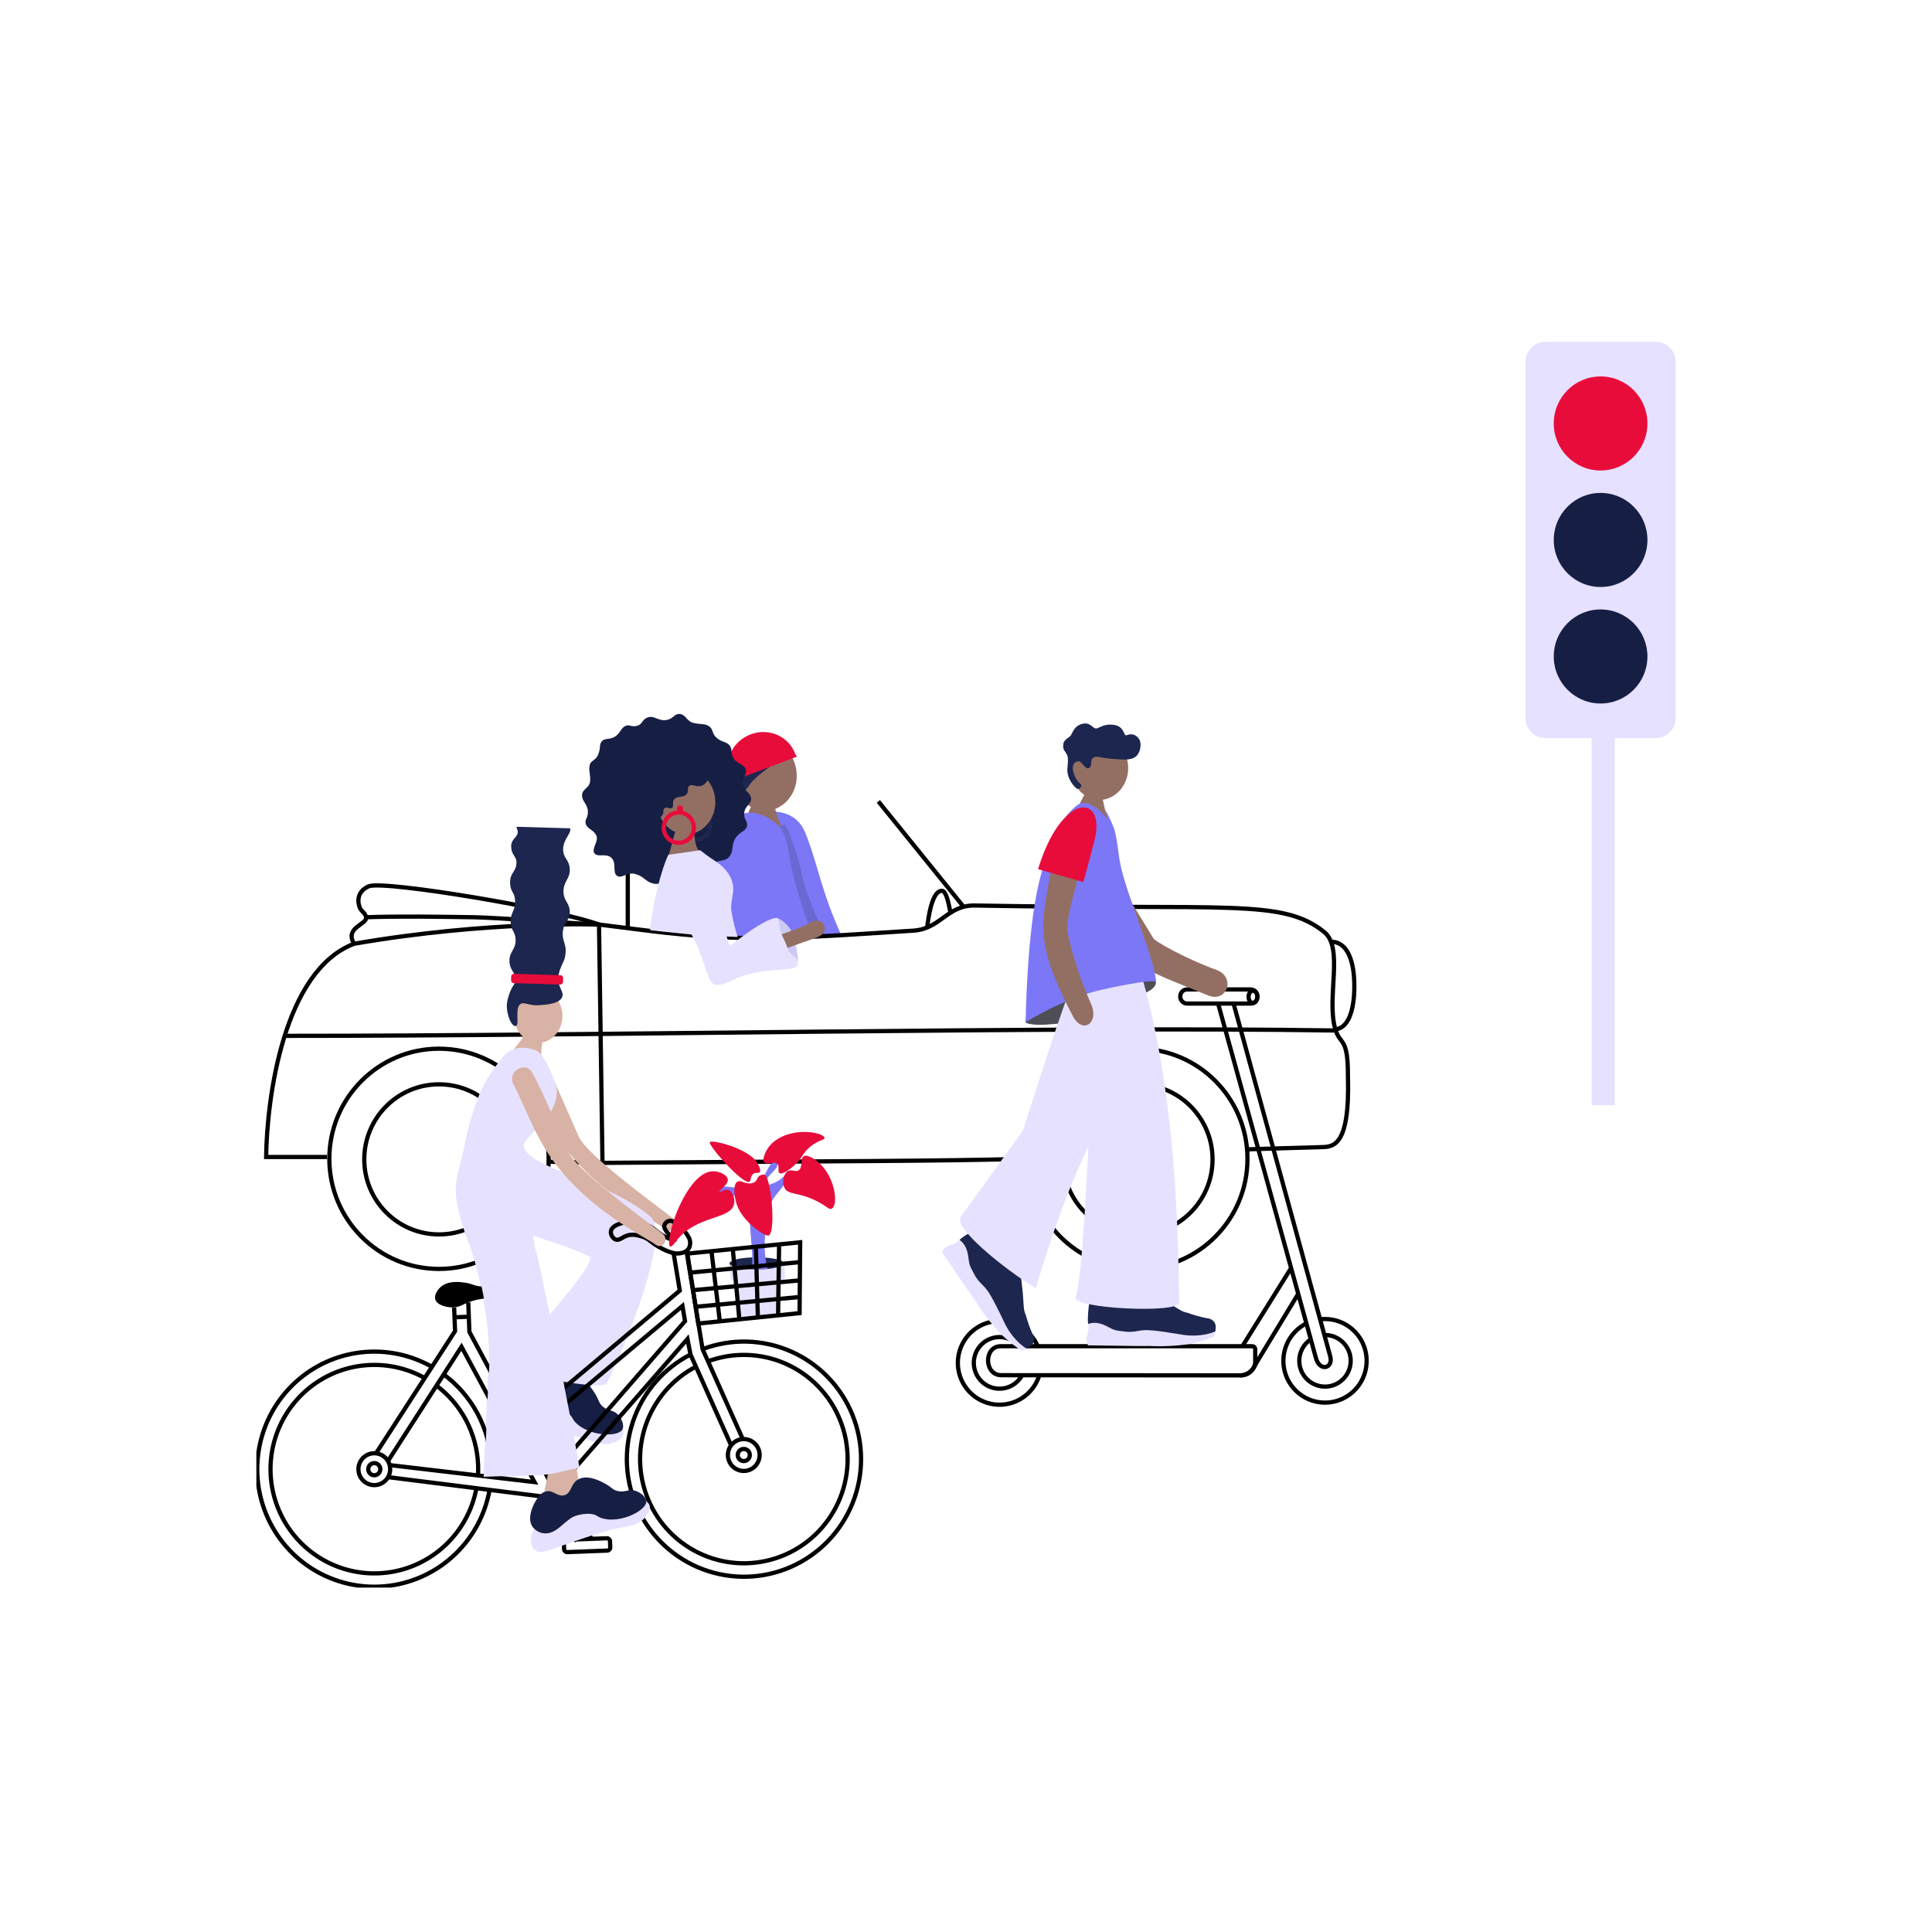 <?xml version="1.0" encoding="utf-8"?>
<svg xmlns="http://www.w3.org/2000/svg" fill="none" height="520" viewBox="0 0 520 520" width="520">
<rect fill="white" height="520" width="520"/>
<g clip-path="url(#clip0_811_1555)">
<path d="M219.601 252.058C219.093 250.434 218.006 246.882 215.792 239.381C213.921 233.043 206.847 218.269 208.825 218.453C215.65 219.088 216.768 224.241 217.543 226.258C220.024 232.735 221.25 240.334 226.426 251.66" fill="#7C77F6"/>
<path d="M214.454 208.796C214.464 203.598 210.672 199.377 205.986 199.368C201.299 199.359 197.491 203.565 197.481 208.763C197.471 213.96 201.263 218.181 205.95 218.19C210.636 218.199 214.444 213.993 214.454 208.796Z" fill="#936F63"/>
<path d="M213.781 228.016C211.133 224.736 209.301 220.871 208.435 216.74C208.319 216.051 204.109 215.769 202.572 216.292C202.572 216.292 201.387 217.849 199.267 225.48C198.942 226.651 198.073 228.991 197.667 230.476" fill="#936F63"/>
<path d="M222.174 251.918C214.748 236.33 216.717 236.263 213.781 228.015C213.193 226.364 211.776 221.529 210.89 221.994C208.217 223.399 204.319 220.653 203.219 221.485C199.08 224.575 194.434 230.488 192.919 252.021L208.23 252.508L222.174 251.918Z" fill="#6969D1"/>
<path d="M218.749 252.255C217.07 247.447 215.074 241.637 213.782 236.788C211.853 229.537 212.575 224.505 208.436 221.272C207.942 220.882 204.213 218.033 200.529 218.879C194.551 220.247 192.279 230.955 189.548 252.023L202.837 252.559L218.749 252.255Z" fill="#7C77F6"/>
<path d="M197.228 210.012C196.934 211.38 198.074 214.485 198.778 214.485C199.482 214.485 200.658 212.628 202.097 210.786C203.995 208.357 209.425 204.886 209.34 204.649C209.202 204.255 197.923 206.867 197.228 210.012Z" fill="#1D264F"/>
<path d="M214.057 202.969C212.378 198.245 207.054 195.839 202.167 197.601C197.281 199.363 194.683 204.601 196.376 209.32L191.195 211.301L191.587 212.29L214.485 203.657L214.057 202.969Z" fill="#E80C3B"/>
<path d="M148.157 312.688L162.163 312.988C233.934 312.433 246.969 312.585 276.723 311.896" stroke="black" stroke-miterlimit="10" stroke-width="1.137"/>
<path d="M161.226 248.846L162.161 312.991" stroke="black" stroke-miterlimit="10" stroke-width="1.137"/>
<path d="M236.411 215.701L259.349 244.068" stroke="black" stroke-miterlimit="10" stroke-width="1.137"/>
<path d="M118.159 341.532C134.461 341.532 147.676 328.263 147.676 311.895C147.676 295.527 134.461 282.258 118.159 282.258C101.857 282.258 88.641 295.527 88.641 311.895C88.641 328.263 101.857 341.532 118.159 341.532Z" stroke="black" stroke-miterlimit="10" stroke-width="1.137"/>
<path d="M306.24 341.532C322.542 341.532 335.757 328.263 335.757 311.895C335.757 295.527 322.542 282.258 306.24 282.258C289.938 282.258 276.722 295.527 276.722 311.895C276.722 328.263 289.938 341.532 306.24 341.532Z" stroke="black" stroke-miterlimit="10" stroke-width="1.137"/>
<path d="M359.369 277.358C284.083 276.212 162.975 278.816 76.516 278.802" stroke="black" stroke-miterlimit="10" stroke-width="1.137"/>
<path d="M118.159 332.247C129.27 332.247 138.277 323.203 138.277 312.047C138.277 300.891 129.27 291.848 118.159 291.848C107.048 291.848 98.041 300.891 98.041 312.047C98.041 323.203 107.048 332.247 118.159 332.247Z" stroke="black" stroke-miterlimit="10" stroke-width="1.137"/>
<path d="M306.24 332.247C317.351 332.247 326.358 323.203 326.358 312.047C326.358 300.891 317.351 291.848 306.24 291.848C295.13 291.848 286.122 300.891 286.122 312.047C286.122 323.203 295.13 332.247 306.24 332.247Z" stroke="black" stroke-miterlimit="10" stroke-width="1.137"/>
<path d="M249.509 249.977C250.534 240.973 252.382 239.766 253.518 239.766C254.387 239.766 255.118 241.608 255.88 246.05" stroke="black" stroke-miterlimit="10" stroke-width="1.137"/>
<path d="M335.761 309.347C340.573 309.181 350.159 308.9 355.314 308.765C358.655 308.676 363.368 309.074 362.798 289.608C362.829 278.681 360.637 281.557 359.323 276.726C357.051 268.402 361.689 255.1 356.436 250.877C345.139 241.806 331.24 244.969 262.395 243.721C254.916 243.587 253.178 250.019 245.846 250.484C216.35 252.358 202.576 253.615 178.974 251.034C175.473 250.654 164.719 249.29 161.226 248.838C161.226 248.838 131.335 247.76 95.295 254.017C76.358 261.205 71.841 295.333 71.627 311.404H88.007" stroke="black" stroke-miterlimit="10" stroke-width="1.137"/>
<path d="M95.315 254.025C92.62 249.579 98.919 248.846 98.536 246.869C98.278 245.527 96.99 245.254 96.696 243.868C96.696 243.868 95.324 240.289 99.222 238.558C103.12 236.827 150.64 244.82 161.229 248.846" stroke="black" stroke-miterlimit="10" stroke-width="1.137"/>
<path d="M98.537 246.875C107.251 246.57 118.138 246.736 127.494 246.875C133.347 246.951 155.626 248.619 161.212 248.865" stroke="black" stroke-miterlimit="10" stroke-width="1.137"/>
<path d="M168.966 249.705V235.096C168.963 234.265 169.286 233.467 169.864 232.873C170.442 232.279 171.23 231.937 172.057 231.92C175.229 231.858 180.152 231.92 183.929 231.92C190.491 231.92 188.727 239.368 188.758 251.793" stroke="black" stroke-miterlimit="10" stroke-width="1.137"/>
<path d="M358.242 253.475C362.848 253.475 364.523 259.021 364.523 265.44C364.523 271.858 362.928 277.069 359.03 277.069" stroke="black" stroke-miterlimit="10" stroke-width="1.137"/>
<path d="M214.77 259.223C214.868 258.199 214.387 253.453 213.095 250.769C212.159 248.832 210.311 247.495 209.362 247.191C208.662 246.981 208.177 249.311 209.549 252.429C211.019 255.792 214.672 260.225 214.77 259.223Z" fill="#CCC9F4"/>
<path d="M182.259 236.3C185.306 236.22 186.304 237.356 188.015 236.515C189.538 235.768 188.99 235.088 190.763 233.241C192.991 230.937 195.254 232.346 196.523 230.257C197.495 228.665 196.822 227.408 197.922 225.637C199.022 223.866 200.684 223.808 201.041 222.363C201.37 221.075 200.292 220.887 200.297 219.093C200.297 216.857 202.426 216.409 202.141 214.728C201.896 213.292 200.466 213.023 199.985 211.382C199.401 209.414 201.321 208.47 200.662 206.931C200.06 205.513 198.261 205.589 197.388 203.993C196.514 202.396 197.232 201.725 196.363 200.638C195.494 199.551 194.492 199.873 193.031 198.715C191.436 197.44 192.109 196.187 190.723 195.391C189.516 194.694 188.834 195.06 186.714 194.595C184.776 194.17 184.593 192.242 182.874 192.166C181.488 192.104 181.368 193.352 179.555 193.75C177.194 194.273 176.183 192.408 174.267 193.115C172.757 193.669 172.931 194.993 171.465 195.351C169.683 195.767 169.425 194.837 168.28 195.418C167.135 196 167.068 197.033 165.848 198.021C164.275 199.287 162.872 198.469 161.981 199.538C161.21 200.455 161.771 200.933 161.09 202.848C160.368 204.923 158.951 204.435 158.671 206.171C158.439 207.629 158.956 208.551 158.84 210.197C158.706 212.182 156.688 212.245 156.653 214.052C156.622 215.653 158.047 216.315 158.216 218.203C158.395 220.202 157.227 220.52 157.682 221.831C158.136 223.141 159.655 223.244 160.466 224.809C161.277 226.375 159.13 228.388 159.963 229.636C160.796 230.884 163.13 229.51 164.582 230.906C166.035 232.302 164.756 234.815 166.079 235.732C167.313 236.587 168.752 234.65 170.948 235.227C173.358 235.862 173.652 237.271 175.773 237.794C178.201 238.389 178.838 236.394 182.259 236.3Z" fill="#171E44"/>
<path d="M187.099 226.073C189.341 226.073 191.158 224.249 191.158 221.999C191.158 219.748 189.341 217.924 187.099 217.924C184.858 217.924 183.041 219.748 183.041 221.999C183.041 224.249 184.858 226.073 187.099 226.073Z" stroke="#1D264F" stroke-miterlimit="10" stroke-width="1.137"/>
<path d="M184.688 224.58C189.015 224.58 192.524 220.687 192.524 215.885C192.524 211.082 189.015 207.189 184.688 207.189C180.36 207.189 176.852 211.082 176.852 215.885C176.852 220.687 180.36 224.58 184.688 224.58Z" fill="#936F63"/>
<path d="M189.011 230.355C186.94 227.918 187.069 226.178 186.868 224.093C186.828 223.677 183.238 223.096 182.32 223.413C181.514 223.695 181.621 224.344 180.369 228.884C180.177 229.582 179.661 230.973 179.42 231.858" fill="#936F63"/>
<path d="M182.701 226.839C184.943 226.839 186.76 225.015 186.76 222.764C186.76 220.514 184.943 218.689 182.701 218.689C180.46 218.689 178.643 220.514 178.643 222.764C178.643 225.015 180.46 226.839 182.701 226.839Z" stroke="#E80C3B" stroke-miterlimit="10" stroke-width="1.137"/>
<path d="M183.044 218.502C183.514 218.502 183.895 218.119 183.895 217.647C183.895 217.175 183.514 216.793 183.044 216.793C182.574 216.793 182.193 217.175 182.193 217.647C182.193 218.119 182.574 218.502 183.044 218.502Z" fill="#E80C3B"/>
<path d="M179.859 230.083C178.157 233.711 175.654 242.697 174.985 250.354L178.901 250.802L188.559 251.786L198.542 252.193C197.833 249.985 197.285 247.727 196.903 245.439C196.435 242.8 197.602 240.845 197.313 238.466C197.059 236.372 195.749 233.711 191.932 231.38C190.947 230.777 188.443 228.84 188.443 228.84" fill="#E6E1FF"/>
<path d="M190.985 208.379C191.127 209.274 189.991 211.144 188.824 211.511C187.39 211.958 186.294 210.88 185.519 211.511C184.868 212.043 185.479 212.924 184.806 213.747C183.968 214.785 182.471 214.091 181.5 215.089C180.77 215.84 181.5 216.985 180.872 217.419C180.244 217.853 179.487 217.061 178.899 217.491C178.311 217.92 178.787 218.73 178.262 219.405C177.736 220.081 176.854 221.293 176.034 221.02C174.293 220.438 172.31 215.809 172.421 213.863C172.649 209.838 177.415 205.745 181.483 204.949C185.55 204.153 190.717 206.707 190.985 208.379Z" fill="#171E44"/>
<path d="M193.397 263.397C206.102 256.334 219.235 252.881 220.718 251.919C223.547 250.086 221.355 246.105 217.6 248.601C215.528 249.978 200.315 254.76 196.871 256.245C193.143 247.934 189.967 240.912 188.479 237.763C187.08 234.784 180.718 236.94 182.759 241.015C184.986 245.425 188.105 251.75 191.499 258.687L193.397 263.397Z" fill="#936F63"/>
<path d="M199.145 261.329C198.16 260.104 197.363 257.621 194.503 248.733C191.603 239.725 190.583 237.435 187.055 234.787C184.333 232.743 179.205 236.576 179.963 239.707C181.344 245.428 183.045 245.723 186.097 251.431C188.694 256.288 189.117 258.587 189.906 260.694C190.552 262.398 191.019 264.147 191.968 264.8C193.42 265.802 195.532 264.406 198.499 263.199C206.241 260.036 214.162 261.763 214.666 259.732C214.736 259.439 214.748 259.135 214.701 258.838C214.527 257.876 213.69 257.393 213.044 256.847C212.073 256.024 212.055 255.058 211.119 253.112C210.277 251.359 209.992 250.478 209.908 249.749C209.761 248.487 209.636 248.04 209.56 247.49C209.508 247.377 209.441 247.271 209.36 247.177C208.914 246.73 205.302 247.24 194.499 256.266" fill="#E6E1FF"/>
<path d="M203.965 345.669C208.03 345.669 211.324 344.939 211.324 344.037C211.324 343.135 208.03 342.404 203.965 342.404C199.901 342.404 196.606 343.135 196.606 344.037C196.606 344.939 199.901 345.669 203.965 345.669Z" fill="#E6E1FF"/>
<path d="M208.614 353.919C208.614 354.491 206.538 354.952 203.977 354.957C201.415 354.961 199.339 354.509 199.339 353.928L197.651 343.989L210.165 343.443L208.614 353.919Z" fill="#E6E1FF"/>
<path d="M191.041 307.418C190.595 308.335 200.182 319.159 201.732 318.055C202.2 317.724 201.928 316.409 202.877 315.867C203.545 315.487 204.169 315.867 204.481 315.501C205.006 314.897 203.888 313.103 203.728 312.853C201.296 309.019 191.419 306.622 191.041 307.418Z" fill="#E80C3B"/>
<path d="M208.499 312.754C207.692 312.692 206.988 313.975 206.271 315.344C205.202 317.424 203.117 321.499 203.447 321.669C203.701 321.794 204.449 319.258 207.224 316.265C208.276 315.138 209.523 314.029 209.207 313.269C209.143 313.129 209.044 313.008 208.92 312.918C208.796 312.828 208.651 312.772 208.499 312.754Z" fill="#7C77F6"/>
<path d="M196.605 344.047L196.338 340.044L211.052 340.035L211.324 344.034" fill="#E6E1FF"/>
<path d="M203.697 341.671C207.761 341.671 211.056 340.941 211.056 340.039C211.056 339.137 207.761 338.406 203.697 338.406C199.632 338.406 196.338 339.137 196.338 340.039C196.338 340.941 199.632 341.671 203.697 341.671Z" fill="#1D264F"/>
<path d="M206.524 341.538C204.826 333.729 206.653 329.318 207.081 325.677C207.508 322.036 209.887 321.204 211.816 317.519C212.618 315.994 212.489 314.486 211.731 315.627C209.575 318.856 206.475 318.664 203.365 320.314C201.548 321.28 199.271 319.008 192.469 319.379C192.135 319.724 193.097 320.167 193.36 320.802C194.513 320.751 195.664 320.959 196.727 321.411C197.791 321.863 198.74 322.547 199.507 323.414C200.768 324.836 201.735 326.098 201.869 329.537C201.989 332.668 202.621 336.743 202.461 341.677H204.555L206.524 341.538Z" fill="#7C77F6"/>
<path d="M202.538 318.412C200.653 318.958 199.535 317.473 198.471 318.059C197.29 318.712 197.544 321.816 198.266 324.084C199.816 328.937 206.088 332.958 206.917 332.533C208.939 331.495 207.5 315.948 205.58 316.127C203.224 316.35 204.355 317.884 202.538 318.412Z" fill="#E80C3B"/>
<path d="M205.731 312.879C204.947 312.047 206.315 309.622 206.373 309.524C207.99 306.711 210.979 305.677 211.906 305.369C216.619 303.817 221.84 305.154 221.92 306.263C221.965 306.894 220.285 306.813 218.062 308.647C215.839 310.481 216.04 311.743 213.518 313.908C213.22 314.167 210.641 316.354 209.768 315.719C209.18 315.272 209.932 313.988 209.224 313.277C208.342 312.382 206.453 313.648 205.731 312.879Z" fill="#E80C3B"/>
<path d="M214.969 314.976C214.056 315.58 213.102 314.614 212.104 315.169C210.933 315.826 210.354 318.224 211.182 319.762C212.167 321.596 214.399 320.827 218.84 322.804C222.328 324.356 223.028 325.752 223.883 325.295C225.62 324.37 224.876 317.477 220.996 313.509C219.526 312.006 217.276 310.593 216.296 311.228C215.316 311.863 216.185 314.162 214.969 314.976Z" fill="#E80C3B"/>
<path d="M145.632 284.069C143.957 281.609 139.03 284.154 140.976 287.791C143.756 292.984 146.371 300.825 151.187 307.655C160.916 321.454 176.25 328.677 179.083 330.753C181.27 332.363 182.803 329.187 181.061 327.854C175.541 323.623 157.945 310.795 155.793 305.973C151.681 296.75 147.712 287.124 145.632 284.069Z" fill="#D8B2A4"/>
<path d="M147.685 361.836L145.012 369.091L149.516 376.61L154.563 370.563L154.452 362.337L147.685 361.836Z" fill="#D8B2A4"/>
<path d="M136.63 377.034C135.422 378.152 134.402 380.165 134.986 381.556C135.569 382.947 137.632 383.296 139.156 383.559C149.023 385.264 154.088 386.136 158.516 387.652C160.374 388.283 162.824 389.271 165.292 388.265C165.492 388.184 167.689 387.263 167.809 385.845C167.911 384.718 166.642 383.828 165.893 383.336C160.882 380.13 155.336 377.857 149.522 376.626C142.898 375.423 139.053 374.793 136.63 377.034Z" fill="#E6E1FF"/>
<path d="M141.455 370.133C141.045 370.374 137 372.745 137.49 375.903C137.638 376.773 138.042 377.579 138.65 378.217C139.258 378.855 140.043 379.295 140.903 379.481C143.201 379.884 144.711 378.998 147.75 378.747C149.037 378.64 150.962 379.32 151.835 379.763C154.236 380.984 153.857 381.78 154.873 382.836C158.437 386.544 166.059 386.861 167.435 384.875C168.197 383.784 167.315 381.619 166.077 380.514C164.838 379.409 163.751 379.825 162.303 378.636C161.159 377.687 161.279 376.963 160.299 375.33C159.778 374.436 157.546 370.719 154.565 370.576C152.089 370.459 151.189 372.928 149.144 372.485C147.099 372.043 147.211 369.524 145.01 369.108C143.665 368.836 142.435 369.556 141.455 370.133Z" fill="#171E44"/>
<path d="M145.993 285.457C145.102 282.706 146.505 280.536 145.645 279.159C145.445 278.837 143.61 277.37 142.736 277.334C141.966 277.294 141.845 277.875 139.244 281.257C138.847 281.775 137.943 282.768 137.462 283.426" fill="#D8B2A4"/>
<path d="M143.484 332.601C149.721 334.609 153.378 335.732 158.488 338.107C161.722 339.615 140.74 361.447 136.268 367.543C135.145 369.077 162.226 374.66 163.375 372.289C169.135 360.413 180.419 332.091 175.073 327.466C163.892 317.791 142.518 314.611 141.021 308.716C140.321 305.978 150.068 301.304 149.877 293.589C149.823 291.509 146.496 283.623 144.402 282.773C141.355 281.539 137.844 281.489 135.292 284.562C132.9 287.447 130.04 291.585 128.583 295.668C126.222 302.297 125.95 303.787 124.574 310.429C123.946 313.426 122.827 316.114 122.658 319.706C122.489 323.297 124.101 328.781 125.077 331.617C125.367 332.458 125.598 333.071 125.714 333.344C129.055 341.395 132.138 358.088 131.568 366.666C130.766 378.855 130.499 395.503 129.933 397.529C129.933 397.529 134.089 397.346 142.112 397.18C150.394 397.011 150.763 395.807 155.775 395.15C155.775 395.15 152.278 374.19 144.193 336.935" fill="#E6E1FF"/>
<path d="M151.382 273.68C151.499 269.712 148.693 266.409 145.115 266.303C141.536 266.197 138.541 269.328 138.425 273.296C138.308 277.264 141.114 280.566 144.692 280.672C148.271 280.778 151.266 277.648 151.382 273.68Z" fill="#D8B2A4"/>
<path d="M136.446 271.591C136.843 274.794 138.175 276.512 138.963 276.109C139.752 275.707 138.66 271.587 139.89 270.393C140.91 269.404 142.269 270.791 145.164 270.549C146.501 270.437 150.216 270.285 151.174 268.622C152.408 266.488 148.688 265.575 151.08 260.065C151.793 258.432 152.025 258.32 152.216 256.679C152.515 254.071 151.325 253.4 151.463 250.998C151.633 248.225 153.294 248.069 153.348 245.528C153.401 242.987 151.757 242.724 151.668 240.085C151.575 237.182 153.521 236.605 153.348 233.823C153.187 231.313 151.566 230.982 151.566 228.634C151.566 225.834 153.793 224.452 153.468 222.944L139.052 222.52C138.941 223.034 139.582 223.472 139.266 224.465C138.95 225.458 137.587 226.071 137.591 227.677C137.591 230.437 139.15 230.271 138.999 232.422C138.83 234.883 137.128 234.82 137.306 237.951C137.431 240.152 138.553 240.147 138.642 242.464C138.767 245.103 137.328 245.595 137.44 248.216C137.542 250.618 138.776 250.743 138.776 252.998C138.803 255.641 137.114 256.039 137.119 258.607C137.119 261.29 138.985 261.697 138.683 264.046C138.522 265.28 137.676 265.2 136.709 268.724C136.45 269.656 136.361 270.628 136.446 271.591V271.591Z" fill="#1D264F"/>
<path d="M150.871 262.479L138.323 262.107C137.927 262.095 137.596 262.408 137.585 262.806L137.553 263.874C137.542 264.272 137.853 264.604 138.249 264.615L150.797 264.987C151.193 264.999 151.524 264.686 151.535 264.289L151.567 263.22C151.578 262.822 151.267 262.491 150.871 262.479Z" fill="#E80C3B"/>
<path d="M164.534 331.013C165.215 329.381 168.69 328.813 170.049 328.871C171.701 328.88 173.328 329.28 174.798 330.038C176.477 330.933 176.807 331.783 179.123 332.937C180.424 333.585 181.52 333.916 181.6 333.764C181.68 333.612 180.687 333.08 179.631 331.751C178.696 330.584 178.74 330.092 178.767 329.962C178.835 329.639 178.992 329.342 179.22 329.104C179.449 328.867 179.739 328.699 180.059 328.62C180.847 328.433 181.524 328.951 182.611 329.81C183.781 330.699 184.742 331.835 185.427 333.138C185.644 333.576 185.758 334.059 185.758 334.549C185.758 335.039 185.644 335.522 185.427 335.96C184.825 336.985 183.609 337.231 183.137 337.302C182.375 337.454 181.083 337.526 178.344 336.153C174.971 334.462 174.918 333.348 172.405 332.695C171.354 332.422 170.067 332.091 168.677 332.597C167.438 333.044 167.34 333.456 166.334 333.666C165.206 333.912 164.026 332.226 164.534 331.013Z" stroke="black" stroke-miterlimit="10" stroke-width="1.137"/>
<path d="M133.501 346.202C131.492 346.265 130.485 346.296 129.746 346.26C127.518 346.153 127.38 345.544 125.184 345.236C123.772 345.034 120.6 344.583 118.569 346.43C117.825 347.11 116.787 348.505 117.161 349.744C117.633 351.292 120.106 351.838 121.593 351.887C124.266 351.976 124.712 350.523 128.939 349.718C130.65 349.391 132.592 349.234 132.592 349.234C135.568 348.997 136.793 349.082 137.43 348.452C138.067 347.821 138.027 347.284 137.31 346.748C136.593 346.211 135.519 346.144 133.501 346.202Z" fill="black"/>
<path d="M131.795 400.862C130.644 407.492 127.417 413.581 122.583 418.244C117.749 422.907 111.56 425.9 104.916 426.79C98.272 427.68 91.518 426.419 85.636 423.191C79.754 419.963 75.051 414.936 72.209 408.84C69.367 402.744 68.536 395.898 69.835 389.295C71.133 382.692 74.495 376.677 79.432 372.124C84.368 367.571 90.622 364.717 97.285 363.977C103.947 363.237 110.671 364.649 116.48 368.008" stroke="black" stroke-miterlimit="10" stroke-width="1.137"/>
<path d="M119.225 369.797C123.099 372.608 126.284 376.269 128.538 380.5C130.793 384.732 132.058 389.423 132.238 394.219C132.28 395.34 132.263 396.463 132.189 397.582" stroke="black" stroke-miterlimit="10" stroke-width="1.137"/>
<path d="M128.251 400.427C127.194 406.283 124.31 411.649 120.016 415.751C115.722 419.854 110.24 422.479 104.363 423.247C98.486 424.016 92.517 422.888 87.32 420.027C82.122 417.166 77.966 412.72 75.45 407.331C72.935 401.943 72.191 395.89 73.326 390.049C74.462 384.208 77.417 378.881 81.766 374.837C86.114 370.794 91.631 368.243 97.518 367.554C103.406 366.865 109.359 368.073 114.517 371.004" stroke="black" stroke-miterlimit="10" stroke-width="1.137"/>
<path d="M117.288 372.803C120.684 375.3 123.472 378.536 125.446 382.269C127.419 386.002 128.526 390.134 128.684 394.358C128.719 395.321 128.707 396.273 128.648 397.216" stroke="black" stroke-miterlimit="10" stroke-width="1.137"/>
<path d="M189.191 363.088C196.878 360.201 205.383 360.438 212.898 363.749C220.414 367.059 226.347 373.182 229.437 380.816C232.527 388.449 232.53 396.992 229.445 404.628C226.361 412.264 220.432 418.391 212.919 421.707C205.406 425.022 196.901 425.266 189.212 422.384C181.524 419.503 175.257 413.725 171.745 406.278C168.232 398.83 167.751 390.301 170.404 382.503C173.056 374.705 178.633 368.254 185.948 364.519" stroke="black" stroke-miterlimit="10" stroke-width="1.137"/>
<path d="M190.429 366.447C197.237 363.892 204.77 364.102 211.426 367.033C218.082 369.964 223.339 375.385 226.079 382.144C228.819 388.903 228.827 396.469 226.101 403.234C223.376 409.999 218.131 415.431 211.481 418.376C204.83 421.322 197.299 421.548 190.485 419.008C183.671 416.467 178.112 411.36 174.988 404.771C171.864 398.182 171.421 390.629 173.754 383.717C176.086 376.805 181.01 371.078 187.48 367.753" stroke="black" stroke-miterlimit="10" stroke-width="1.137"/>
<path d="M122.236 351.932L122.477 358.27L101.21 391.168" stroke="black" stroke-miterlimit="10" stroke-width="1.137"/>
<path d="M126.035 350.546L126.338 358.481L139.823 383.623L182.963 347.361L181.293 337.262" stroke="black" stroke-miterlimit="10" stroke-width="1.137"/>
<path d="M141.636 386.71L147.552 397.959L184.375 355.583L183.685 351.49L141.636 386.71Z" stroke="black" stroke-miterlimit="10" stroke-width="1.137"/>
<path d="M126.183 354.396L122.232 354.549" stroke="black" stroke-miterlimit="10" stroke-width="1.137"/>
<path d="M100.741 399.722C103.1 399.722 105.013 397.801 105.013 395.432C105.013 393.063 103.1 391.143 100.741 391.143C98.381 391.143 96.469 393.063 96.469 395.432C96.469 397.801 98.381 399.722 100.741 399.722Z" stroke="black" stroke-miterlimit="10" stroke-width="1.137"/>
<path d="M100.74 397.064C101.638 397.064 102.366 396.333 102.366 395.431C102.366 394.53 101.638 393.799 100.74 393.799C99.842 393.799 99.114 394.53 99.114 395.431C99.114 396.333 99.842 397.064 100.74 397.064Z" stroke="black" stroke-miterlimit="10" stroke-width="1.137"/>
<path d="M200.187 395.909C202.546 395.909 204.459 393.989 204.459 391.62C204.459 389.251 202.546 387.33 200.187 387.33C197.827 387.33 195.914 389.251 195.914 391.62C195.914 393.989 197.827 395.909 200.187 395.909Z" stroke="black" stroke-miterlimit="10" stroke-width="1.137"/>
<path d="M200.187 393.254C201.085 393.254 201.813 392.523 201.813 391.621C201.813 390.719 201.085 389.988 200.187 389.988C199.289 389.988 198.561 390.719 198.561 391.621C198.561 392.523 199.289 393.254 200.187 393.254Z" stroke="black" stroke-miterlimit="10" stroke-width="1.137"/>
<path d="M146.349 387.002L135.558 387.416C135.108 387.433 134.758 387.813 134.775 388.265L134.839 389.946C134.856 390.398 135.235 390.75 135.685 390.732L146.475 390.318C146.925 390.301 147.276 389.921 147.259 389.469L147.195 387.788C147.178 387.337 146.799 386.984 146.349 387.002Z" stroke="black" stroke-miterlimit="10" stroke-width="1.137"/>
<path d="M163.338 414.023L152.547 414.437C152.097 414.455 151.746 414.835 151.764 415.287L151.828 416.967C151.845 417.419 152.224 417.771 152.673 417.754L163.464 417.34C163.914 417.322 164.265 416.942 164.248 416.49L164.184 414.81C164.166 414.358 163.788 414.006 163.338 414.023Z" stroke="black" stroke-miterlimit="10" stroke-width="1.137"/>
<path d="M104.415 393.244L124.208 362.488L143.871 398.915L104.869 394.335" stroke="black" stroke-miterlimit="10" stroke-width="1.137"/>
<path d="M104.615 397.596L128.297 400.566L131.692 400.995L146.045 402.793L155.267 414.807" stroke="black" stroke-miterlimit="10" stroke-width="1.137"/>
<path d="M199.801 387.066L189.101 363.118L184.739 336.545" stroke="black" stroke-miterlimit="10" stroke-width="1.137"/>
<path d="M159.184 414.011L149.593 401.071L185.031 360.377L185.85 364.568L196.676 388.793" stroke="black" stroke-miterlimit="10" stroke-width="1.137"/>
<path d="M142.914 288.257C141.239 285.797 136.312 288.342 138.258 291.978C141.038 297.171 143.653 305.012 148.469 311.842C158.198 325.641 173.532 332.865 176.365 334.94C178.552 336.55 180.085 333.375 178.343 332.042C172.823 327.81 155.227 314.982 153.075 310.16C148.963 300.937 144.994 291.312 142.914 288.257Z" fill="#D8B2A4"/>
<path d="M148.131 393.784L146.51 401.347L152.029 408.146L156.172 401.446L154.903 393.318L148.131 393.784Z" fill="#D8B2A4"/>
<path d="M143.232 412.495C142.72 414.06 142.786 416.31 143.985 417.25C145.183 418.189 147.143 417.478 148.6 416.963C158.049 413.631 162.9 411.922 167.497 411.082C169.431 410.728 172.05 410.397 173.734 408.313C173.868 408.143 175.338 406.264 174.759 404.967C174.313 403.929 172.763 403.773 171.867 403.71C165.933 403.349 159.983 404.065 154.302 405.826C147.932 408.027 144.265 409.351 143.232 412.495Z" fill="#E6E1FF"/>
<path d="M144.11 404.105C143.869 404.517 141.499 408.551 143.442 411.088C143.994 411.77 144.737 412.272 145.575 412.528C146.413 412.785 147.308 412.785 148.146 412.528C150.351 411.759 151.242 410.247 153.777 408.543C154.846 407.822 156.86 407.478 157.835 407.438C160.508 407.335 160.579 408.212 161.978 408.636C166.901 410.13 173.699 406.682 173.944 404.289C174.082 402.947 172.26 401.498 170.643 401.158C169.026 400.818 168.277 401.69 166.437 401.355C164.976 401.091 164.731 400.397 163.083 399.445C162.192 398.935 158.445 396.761 155.773 398.103C153.545 399.212 153.96 401.806 151.959 402.419C149.959 403.032 148.841 400.773 146.712 401.484C145.411 401.896 144.689 403.126 144.11 404.105Z" fill="#171E44"/>
<path d="M125.906 333.297C129.247 341.348 132.329 358.041 131.764 366.62C130.957 378.808 130.695 395.457 130.124 397.483C130.124 397.505 134.281 397.299 142.308 397.134C150.59 396.964 150.955 395.761 155.971 395.103C155.971 395.103 152.47 374.143 144.389 336.889" fill="#E6E1FF"/>
<path d="M185.009 337.405L215.364 334.363L215.204 353.427L187.936 356.231L185.009 337.405Z" stroke="black" stroke-miterlimit="10" stroke-width="1.137"/>
<path d="M191.494 336.756L193.717 355.479" stroke="black" stroke-miterlimit="10" stroke-width="1.137"/>
<path d="M197.217 336.014L198.994 355.095" stroke="black" stroke-miterlimit="10" stroke-width="1.137"/>
<path d="M203.428 335.449L203.981 354.629" stroke="black" stroke-miterlimit="10" stroke-width="1.137"/>
<path d="M209.695 334.967L209.419 354.182" stroke="black" stroke-miterlimit="10" stroke-width="1.137"/>
<path d="M185.799 342.517L215.317 339.699" stroke="black" stroke-miterlimit="10" stroke-width="1.137"/>
<path d="M186.542 347.245L215.275 344.615" stroke="black" stroke-miterlimit="10" stroke-width="1.137"/>
<path d="M187.426 351.696L215.238 349.084" stroke="black" stroke-miterlimit="10" stroke-width="1.137"/>
<path d="M193.662 320.74C193.43 320.4 196.085 318.861 195.889 317.434C195.733 316.307 193.795 315.278 192.076 315.247C186.387 315.14 182.249 325.955 181.799 327.172C180.462 330.705 179.611 335.191 180.395 335.509C180.841 335.683 181.607 334.538 182.249 333.72C187.652 327.011 196.678 328.317 197.578 324.041C197.88 322.578 197.186 320.704 196.165 320.297C195.145 319.89 193.831 320.99 193.662 320.74Z" fill="#E80C3B"/>
<path d="M269.31 362.342H337.059C337.268 362.343 337.469 362.427 337.616 362.577C337.764 362.726 337.847 362.928 337.847 363.138V366.582C337.847 368.572 335.78 370.187 333.798 370.187C313.003 370.187 290.314 370.129 269.519 370.134C264.784 370.134 264.77 362.342 269.31 362.342Z" stroke="black" stroke-miterlimit="10" stroke-width="1.137"/>
<path d="M349.358 348.34L338.016 367.05C337.491 368.101 336.626 370.221 333.798 370.181" stroke="black" stroke-miterlimit="10" stroke-width="1.137"/>
<path d="M334.392 362.34L347.423 341.43" stroke="black" stroke-miterlimit="10" stroke-width="1.137"/>
<path d="M332.015 270.105L357.986 364.881C359.056 368.321 355.122 369.354 354.16 365.409L327.876 270.19" stroke="black" stroke-miterlimit="10" stroke-width="1.137"/>
<path d="M336.582 266.305H319.52C318.501 266.305 317.675 267.134 317.675 268.156V268.259C317.675 269.282 318.501 270.111 319.52 270.111H336.582C337.6 270.111 338.426 269.282 338.426 268.259V268.156C338.426 267.134 337.6 266.305 336.582 266.305Z" stroke="black" stroke-miterlimit="10" stroke-width="1.137"/>
<path d="M279.73 370.173C278.948 372.695 277.307 374.861 275.096 376.291C272.884 377.722 270.242 378.326 267.631 377.999C265.021 377.672 262.608 376.434 260.814 374.501C259.021 372.569 257.961 370.065 257.82 367.427C257.679 364.789 258.466 362.186 260.043 360.071C261.62 357.957 263.887 356.467 266.448 355.861C269.008 355.255 271.7 355.572 274.051 356.757C276.403 357.941 278.265 359.918 279.312 362.341" stroke="black" stroke-miterlimit="10" stroke-width="1.137"/>
<path d="M275.072 370.186C274.358 371.482 273.249 372.515 271.908 373.134C270.567 373.752 269.064 373.924 267.619 373.624C266.173 373.324 264.862 372.568 263.875 371.466C262.888 370.364 262.279 368.974 262.135 367.499C261.99 366.025 262.32 364.542 263.075 363.269C263.829 361.996 264.97 360.998 266.329 360.422C267.689 359.846 269.196 359.721 270.632 360.066C272.067 360.411 273.354 361.208 274.306 362.34" stroke="black" stroke-miterlimit="10" stroke-width="1.137"/>
<path d="M355.299 355.09C355.742 355.039 356.189 355.014 356.635 355.014C359.384 355.016 362.036 356.032 364.088 357.87C366.139 359.707 367.446 362.237 367.761 364.979C368.075 367.721 367.375 370.484 365.794 372.741C364.213 374.999 361.86 376.594 359.184 377.224C356.508 377.854 353.694 377.474 351.278 376.158C348.862 374.841 347.013 372.678 346.081 370.082C345.149 367.485 345.201 364.635 346.225 362.074C347.249 359.513 349.175 357.419 351.637 356.19" stroke="black" stroke-miterlimit="10" stroke-width="1.137"/>
<path d="M356.624 359.316C358.282 359.317 359.885 359.915 361.14 361.002C362.396 362.088 363.221 363.592 363.466 365.238C363.71 366.884 363.358 368.564 362.473 369.972C361.587 371.379 360.229 372.42 358.643 372.906C357.057 373.392 355.351 373.291 353.834 372.62C352.317 371.949 351.09 370.753 350.377 369.25C349.664 367.748 349.512 366.038 349.949 364.432C350.386 362.826 351.383 361.432 352.758 360.502" stroke="black" stroke-miterlimit="10" stroke-width="1.137"/>
<path d="M337.241 269.961C337.895 269.961 338.426 269.218 338.426 268.302C338.426 267.386 337.895 266.643 337.241 266.643C336.587 266.643 336.056 267.386 336.056 268.302C336.056 269.218 336.587 269.961 337.241 269.961Z" stroke="black" stroke-miterlimit="10" stroke-width="1.137"/>
<path d="M327.306 261.002C319.928 258.394 310.253 253.165 310.324 252.351L302.305 239.264L299.508 241.737L295.944 245.213C295.944 245.213 301.361 251.519 303.156 255.098C305.891 260.541 309.994 261.776 325.163 267.917C330.344 270.01 332.718 262.921 327.306 261.002Z" fill="#936F63"/>
<path d="M307.511 267.578C308.892 266.983 311.222 265.999 311.133 264.205C311.048 262.573 308.513 263.36 301.813 263.436C285.985 263.619 274.968 273.934 276.06 275.164C276.643 275.817 279.9 275.92 281.651 275.772C288.257 275.208 287.994 275.969 307.511 267.578Z" fill="#4E4E56"/>
<path d="M276.416 362.964H276.042C272.175 362.069 256.32 342.917 258.303 333.689C259.087 332.794 262.517 330.853 263.613 330.424C264.612 330.068 265.674 329.925 266.731 330.003C267.145 330.25 267.485 330.603 267.716 331.028C268.366 332.258 267.466 333.148 267.872 334.548C268.286 335.606 269.081 336.47 270.099 336.968C271.329 337.733 271.943 337.513 272.75 337.952C273.556 338.39 274.353 340.242 274.884 344.375C275.81 351.764 275.218 351.885 276.095 353.956C276.568 355.658 277.156 357.326 277.855 358.947C278.223 359.518 278.381 360.2 278.3 360.875C278.194 361.391 277.929 361.86 277.543 362.217L276.416 362.964Z" fill="#1D264F"/>
<path d="M274.99 363.53C273.023 362.261 271.184 360.804 269.497 359.178C266.991 356.537 264.753 353.653 262.815 350.568C261.033 348.063 260.472 347.177 255.607 340.057L253.522 337.002C253.8 336.414 254.235 335.915 254.778 335.561C255.416 335.254 256.074 334.992 256.748 334.779C257.308 334.503 257.822 334.141 258.271 333.705C258.962 334.222 259.518 334.899 259.893 335.678C261.002 338.021 260.365 339.672 261.528 341.635C262.365 343.062 262.294 343.756 264.722 346.135C265.902 347.312 266.949 348.864 270.263 355.837C271.28 358.039 272.723 360.016 274.509 361.652C275.07 362.141 275.666 362.589 276.291 362.994L274.99 363.53Z" fill="#E6E1FF"/>
<path d="M327.147 358.243L326.946 358.565C323.993 361.249 299.278 363.244 292.889 356.329C292.627 355.18 293.005 351.239 293.286 350.067C293.569 349.041 294.062 348.086 294.734 347.263C295.174 347.065 295.658 346.989 296.137 347.043C297.514 347.218 297.718 348.47 299.095 348.935C300.19 349.207 301.347 349.057 302.338 348.515C303.674 347.947 303.839 347.312 304.659 346.905C305.479 346.498 307.448 346.905 311.123 348.841C317.676 352.326 317.435 352.867 319.627 353.35C321.286 353.94 322.982 354.415 324.706 354.772C325.385 354.796 326.035 355.055 326.545 355.506C326.912 355.889 327.148 356.379 327.218 356.906L327.147 358.243Z" fill="#1D264F"/>
<path d="M326.796 359.737C324.631 360.624 322.386 361.298 320.092 361.75C316.503 362.283 312.871 362.456 309.249 362.269C306.17 362.314 305.137 362.269 296.539 362.153L292.855 362.108C292.538 361.541 292.384 360.897 292.41 360.247C292.529 359.548 292.696 358.857 292.908 358.181C293.009 357.562 293.009 356.93 292.908 356.311C293.728 356.041 294.6 355.972 295.452 356.11C298 356.557 298.98 358.02 301.243 358.199C302.887 358.324 303.413 358.785 306.745 358.158C308.38 357.863 310.242 357.903 317.838 359.178C320.218 359.613 322.661 359.566 325.023 359.04C325.744 358.856 326.451 358.623 327.139 358.342L326.796 359.737Z" fill="#E6E1FF"/>
<path d="M303.608 207.695C304.094 203.074 301.109 198.971 296.942 198.529C292.776 198.088 289.004 201.477 288.519 206.098C288.034 210.719 291.018 214.823 295.185 215.264C299.352 215.705 303.123 212.316 303.608 207.695Z" fill="#936F63"/>
<path d="M300.027 223.588C298.216 220.809 297.089 217.637 296.739 214.334C296.704 213.784 293.434 213.22 292.187 213.511C292.187 213.511 291.135 214.633 288.863 220.43C288.516 221.325 287.647 223.083 287.206 224.21" fill="#936F63"/>
<path d="M287.215 266.005C289.099 281.893 293.153 303.398 293.153 303.398C293.153 303.398 291.536 344.169 289.478 349.12C288.204 352.184 317.637 353.674 317.428 350.529C317.013 344.267 317.922 299.713 307.476 263.344" fill="#E6E1FF"/>
<path d="M287.52 267.682C284.602 274.95 275.336 304.283 275.336 304.283L258.853 327.158C255.49 329.685 269.99 341.328 278.784 346.762C278.784 346.762 288.304 312.835 299.503 297.113" fill="#E6E1FF"/>
<path d="M276.055 275.164C276.055 275.164 286.069 268.638 297.055 266.263C297.055 266.263 310.66 263.208 311.061 264.393C311.261 264.979 311.332 262.394 308.744 254.727C307.675 251.556 306.134 247.101 304.664 242.968C300.115 230.166 301.656 230.274 300.026 223.582C299.701 222.24 298.177 219.199 297.799 218.51C297.744 218.402 297.657 218.314 297.549 218.26C297.549 218.26 297.634 218.6 297.705 218.85C298.529 221.748 297.286 219.364 296.324 218.497C292.76 215.276 290.831 215.884 289.477 217.074C287.125 219.145 283.182 223.22 279.752 237.104C276.326 250.871 276.055 275.164 276.055 275.164Z" fill="#7C77F6"/>
<path d="M293.255 206.622C294.048 205.96 293.371 204.832 294.101 204.076C294.956 203.182 296.493 204.112 299.714 204.269C301.755 204.367 304.2 204.828 305.684 203.643C306.967 202.618 307.301 200.23 306.708 199.143C306.227 198.248 305.171 197.139 303.189 197.899C302.414 198.199 302.712 195.565 299.91 195.117C296.992 194.67 295.821 196.074 295.01 196.074C293.994 196.074 293.366 193.923 290.644 195.037C289.134 195.654 288.644 197.228 288.19 197.984C287.896 198.476 286.328 198.924 286.181 200.355C285.998 202.113 286.777 201.988 287.303 203.486C287.677 204.555 287.152 206.733 287.303 207.816C287.713 210.687 289.807 212.324 289.976 212.351C290.533 212.441 291.584 211.604 290.666 210.839C289.018 209.457 287.517 205.226 290.275 204.891C291.148 204.801 292.235 207.485 293.255 206.622Z" fill="#1D264F"/>
<path d="M293.617 270.105C290.472 263.172 287.251 252.66 287.251 249.681C287.251 246.376 290.018 236.782 290.018 236.782L282.77 234.729C282.77 234.729 281.162 242.981 280.899 246.975C280.502 252.991 281.162 258.976 288.77 273.513C291.368 278.478 295.996 275.351 293.617 270.105Z" fill="#936F63"/>
<path d="M291.559 237.39C292.182 235.44 292.637 233.414 294.441 226.776C296.766 218.228 292.632 215.706 288.775 218.278C284.262 221.266 281.286 227.827 279.384 233.933L291.559 237.39Z" fill="#E80C3B"/>
<path d="M445.655 92H415.945C412.993 92 410.6 94.403 410.6 97.368V193.297C410.6 196.262 412.993 198.665 415.945 198.665H445.655C448.607 198.665 451 196.262 451 193.297V97.368C451 94.403 448.607 92 445.655 92Z" fill="#E6E1FF"/>
<path d="M434.604 198.666H428.376V297.436H434.604V198.666Z" fill="#E6E1FF"/>
<path d="M430.803 126.633C437.765 126.633 443.41 120.966 443.41 113.975C443.41 106.984 437.765 101.316 430.803 101.316C423.84 101.316 418.196 106.984 418.196 113.975C418.196 120.966 423.84 126.633 430.803 126.633Z" fill="#E80C3B"/>
<path d="M430.803 157.988C437.765 157.988 443.41 152.321 443.41 145.33C443.41 138.339 437.765 132.672 430.803 132.672C423.84 132.672 418.196 138.339 418.196 145.33C418.196 152.321 423.84 157.988 430.803 157.988Z" fill="#171E44"/>
<path d="M430.803 189.348C437.765 189.348 443.41 183.68 443.41 176.69C443.41 169.699 437.765 164.031 430.803 164.031C423.84 164.031 418.196 169.699 418.196 176.69C418.196 183.68 423.84 189.348 430.803 189.348Z" fill="#171E44"/>
</g>
<defs>
<clipPath id="clip0_811_1555">
<rect fill="white" height="335.301" transform="translate(69 92)" width="382"/>
</clipPath>
</defs>
</svg>